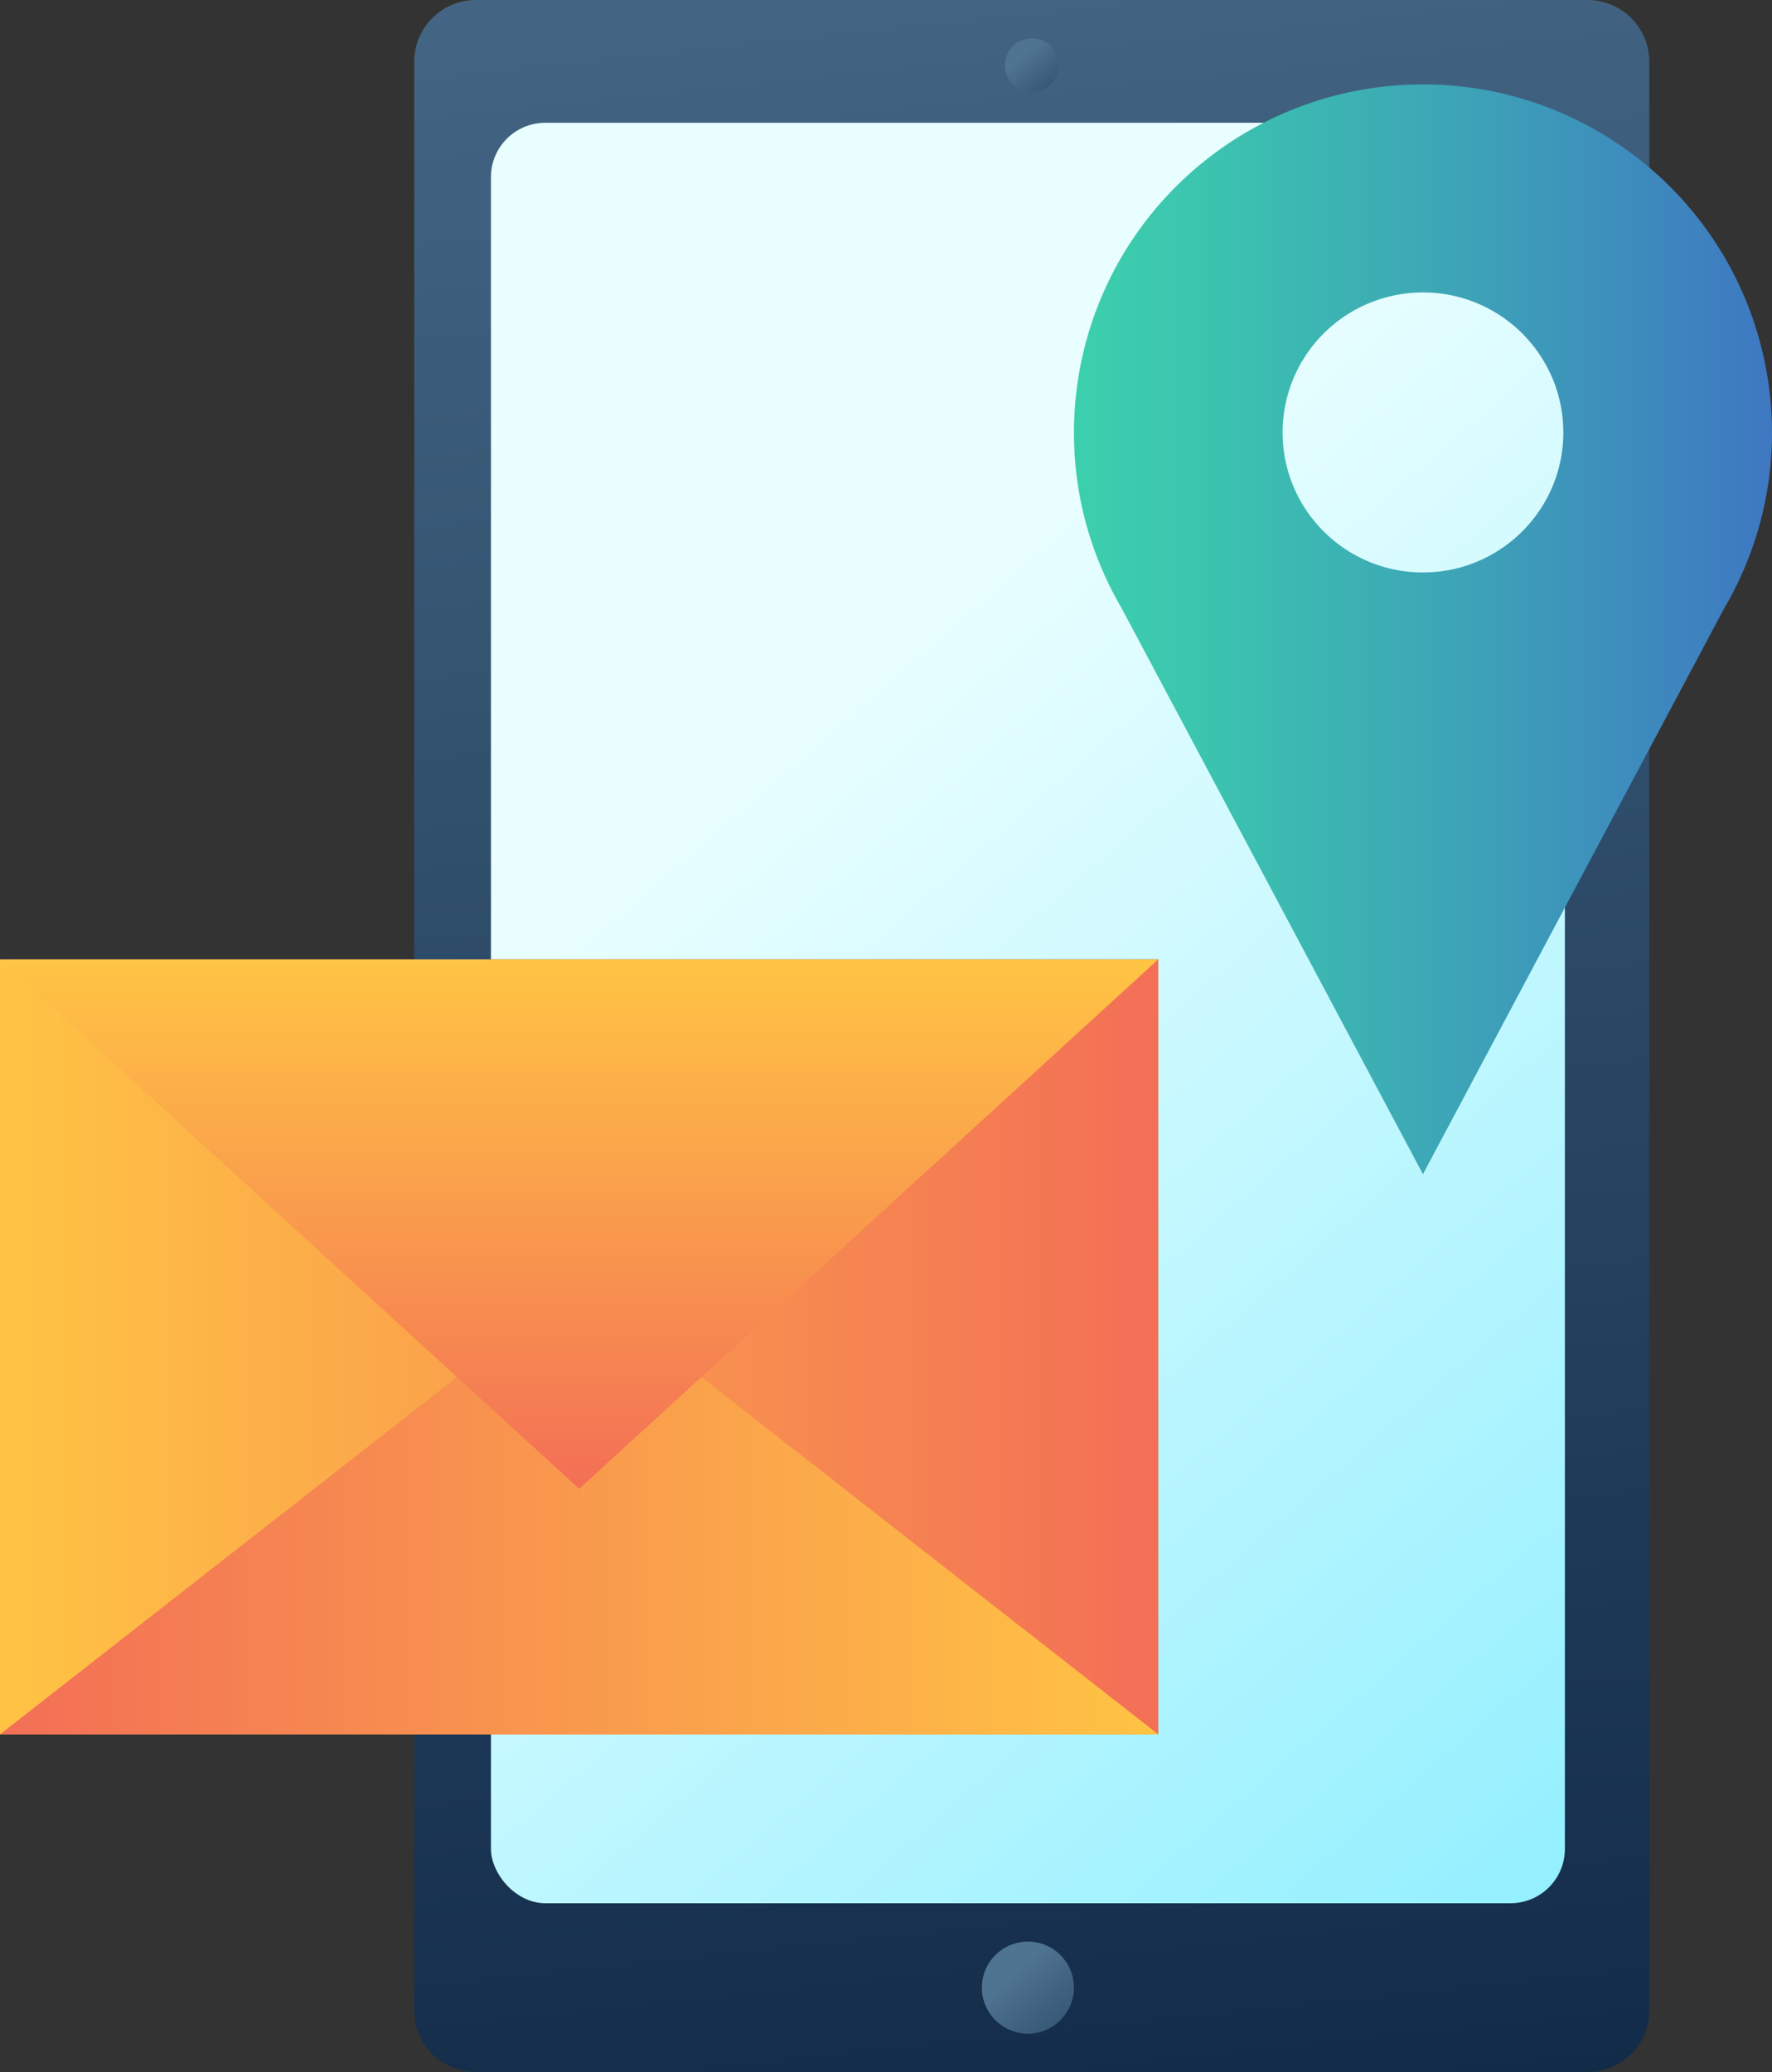 <svg width="231" height="270" xmlns="http://www.w3.org/2000/svg"><rect width="100%" height="100%" fill="#333333" stroke="none"/><defs><linearGradient x1="53.931%" y1="113.955%" x2="45.181%" y2="-28.427%" id="linearGradient-1"><stop stop-color="#0C2442" offset="0%"/><stop stop-color="#4F7492" offset="99.1%"/></linearGradient><linearGradient x1="132.771%" y1="207.888%" x2="38.78%" y2="28.598%" id="linearGradient-2"><stop stop-color="#2ADEFF" offset=".4%"/><stop stop-color="#E9FEFF" offset="100%"/></linearGradient><linearGradient x1="0%" y1="50.003%" y2="50.003%" id="linearGradient-3"><stop stop-color="#40447E" offset="0%"/><stop stop-color="#3C3B6B" offset="99.6%"/></linearGradient><linearGradient x1="0%" y1="50%" y2="50%" id="linearGradient-4"><stop stop-color="#FFC444" offset="0%"/><stop stop-color="#F36F56" offset="99.6%"/></linearGradient><linearGradient x1="100%" y1="49.857%" x2="0%" y2="49.857%" id="linearGradient-5"><stop stop-color="#FFC444" offset="0%"/><stop stop-color="#F36F56" offset="99.6%"/></linearGradient><linearGradient x1="49.999%" y1="100.444%" x2="49.999%" y2=".456%" id="linearGradient-6"><stop stop-color="#F36F56" offset=".4%"/><stop stop-color="#FFC444" offset="100%"/></linearGradient><linearGradient x1="174.759%" y1="193.853%" x2="33.116%" y2="30.482%" id="linearGradient-7"><stop stop-color="#0C2442" offset="0%"/><stop stop-color="#4F7492" offset="99.1%"/></linearGradient><linearGradient x1="174.799%" y1="193.91%" x2="33.094%" y2="30.487%" id="linearGradient-8"><stop stop-color="#0C2442" offset="0%"/><stop stop-color="#4F7492" offset="99.1%"/></linearGradient><linearGradient x1="-.005%" y1="49.995%" x2="99.996%" y2="49.995%" id="linearGradient-9"><stop stop-color="#3CD3AC" offset="0%"/><stop stop-color="#3CC5AF" offset="20.6%"/><stop stop-color="#3D9FB8" offset="59.7%"/><stop stop-color="#3E72C3" offset="100%"/></linearGradient></defs><g id="colored" fill="none" fill-rule="evenodd"><g id="media-contact" transform="translate(-19)" fill-rule="nonzero"><path d="M225.965 0H81.045A8.04 8.04 0 0 0 73 8.04v253.92a8.04 8.04 0 0 0 8.04 8.04h144.919c4.44 0 8.041-3.6 8.041-8.04V8.04A8.041 8.041 0 0 0 225.965 0z" id="Path" fill="url(#linearGradient-1)"/><rect id="Rectangle" fill="url(#linearGradient-2)" x="83" y="16" width="140" height="232" rx="7.08"/><path id="Path" fill="url(#linearGradient-3)" d="M153.863 158.3L33.113 162 19 125h151z"/><path id="Path" fill="url(#linearGradient-4)" d="M19 125l78.666 56.056L170 125v101H19z"/><path id="Path" fill="url(#linearGradient-5)" d="M170 226l-75.501-59L19 226z"/><path id="Path" fill="url(#linearGradient-6)" d="M19 125l75.499 69L170 125z"/><circle id="Oval" fill="url(#linearGradient-7)" cx="153.5" cy="8.5" r="3.5"/><circle id="Oval" fill="url(#linearGradient-8)" cx="153" cy="259" r="6"/><path d="M204.497 153l-39.311-73.803c-11.145-19.077-6.898-43.382 10.06-57.577 16.958-14.194 41.703-14.156 58.616.091 16.914 14.247 21.085 38.566 9.88 57.608L204.498 153zm-18.295-96.65c0 10.076 8.191 18.244 18.296 18.244 10.106 0 18.298-8.167 18.299-18.242 0-10.075-8.19-18.244-18.296-18.245a18.325 18.325 0 0 0-12.94 5.343 18.216 18.216 0 0 0-5.36 12.9z" id="Shape" fill="url(#linearGradient-9)"/></g></g></svg>